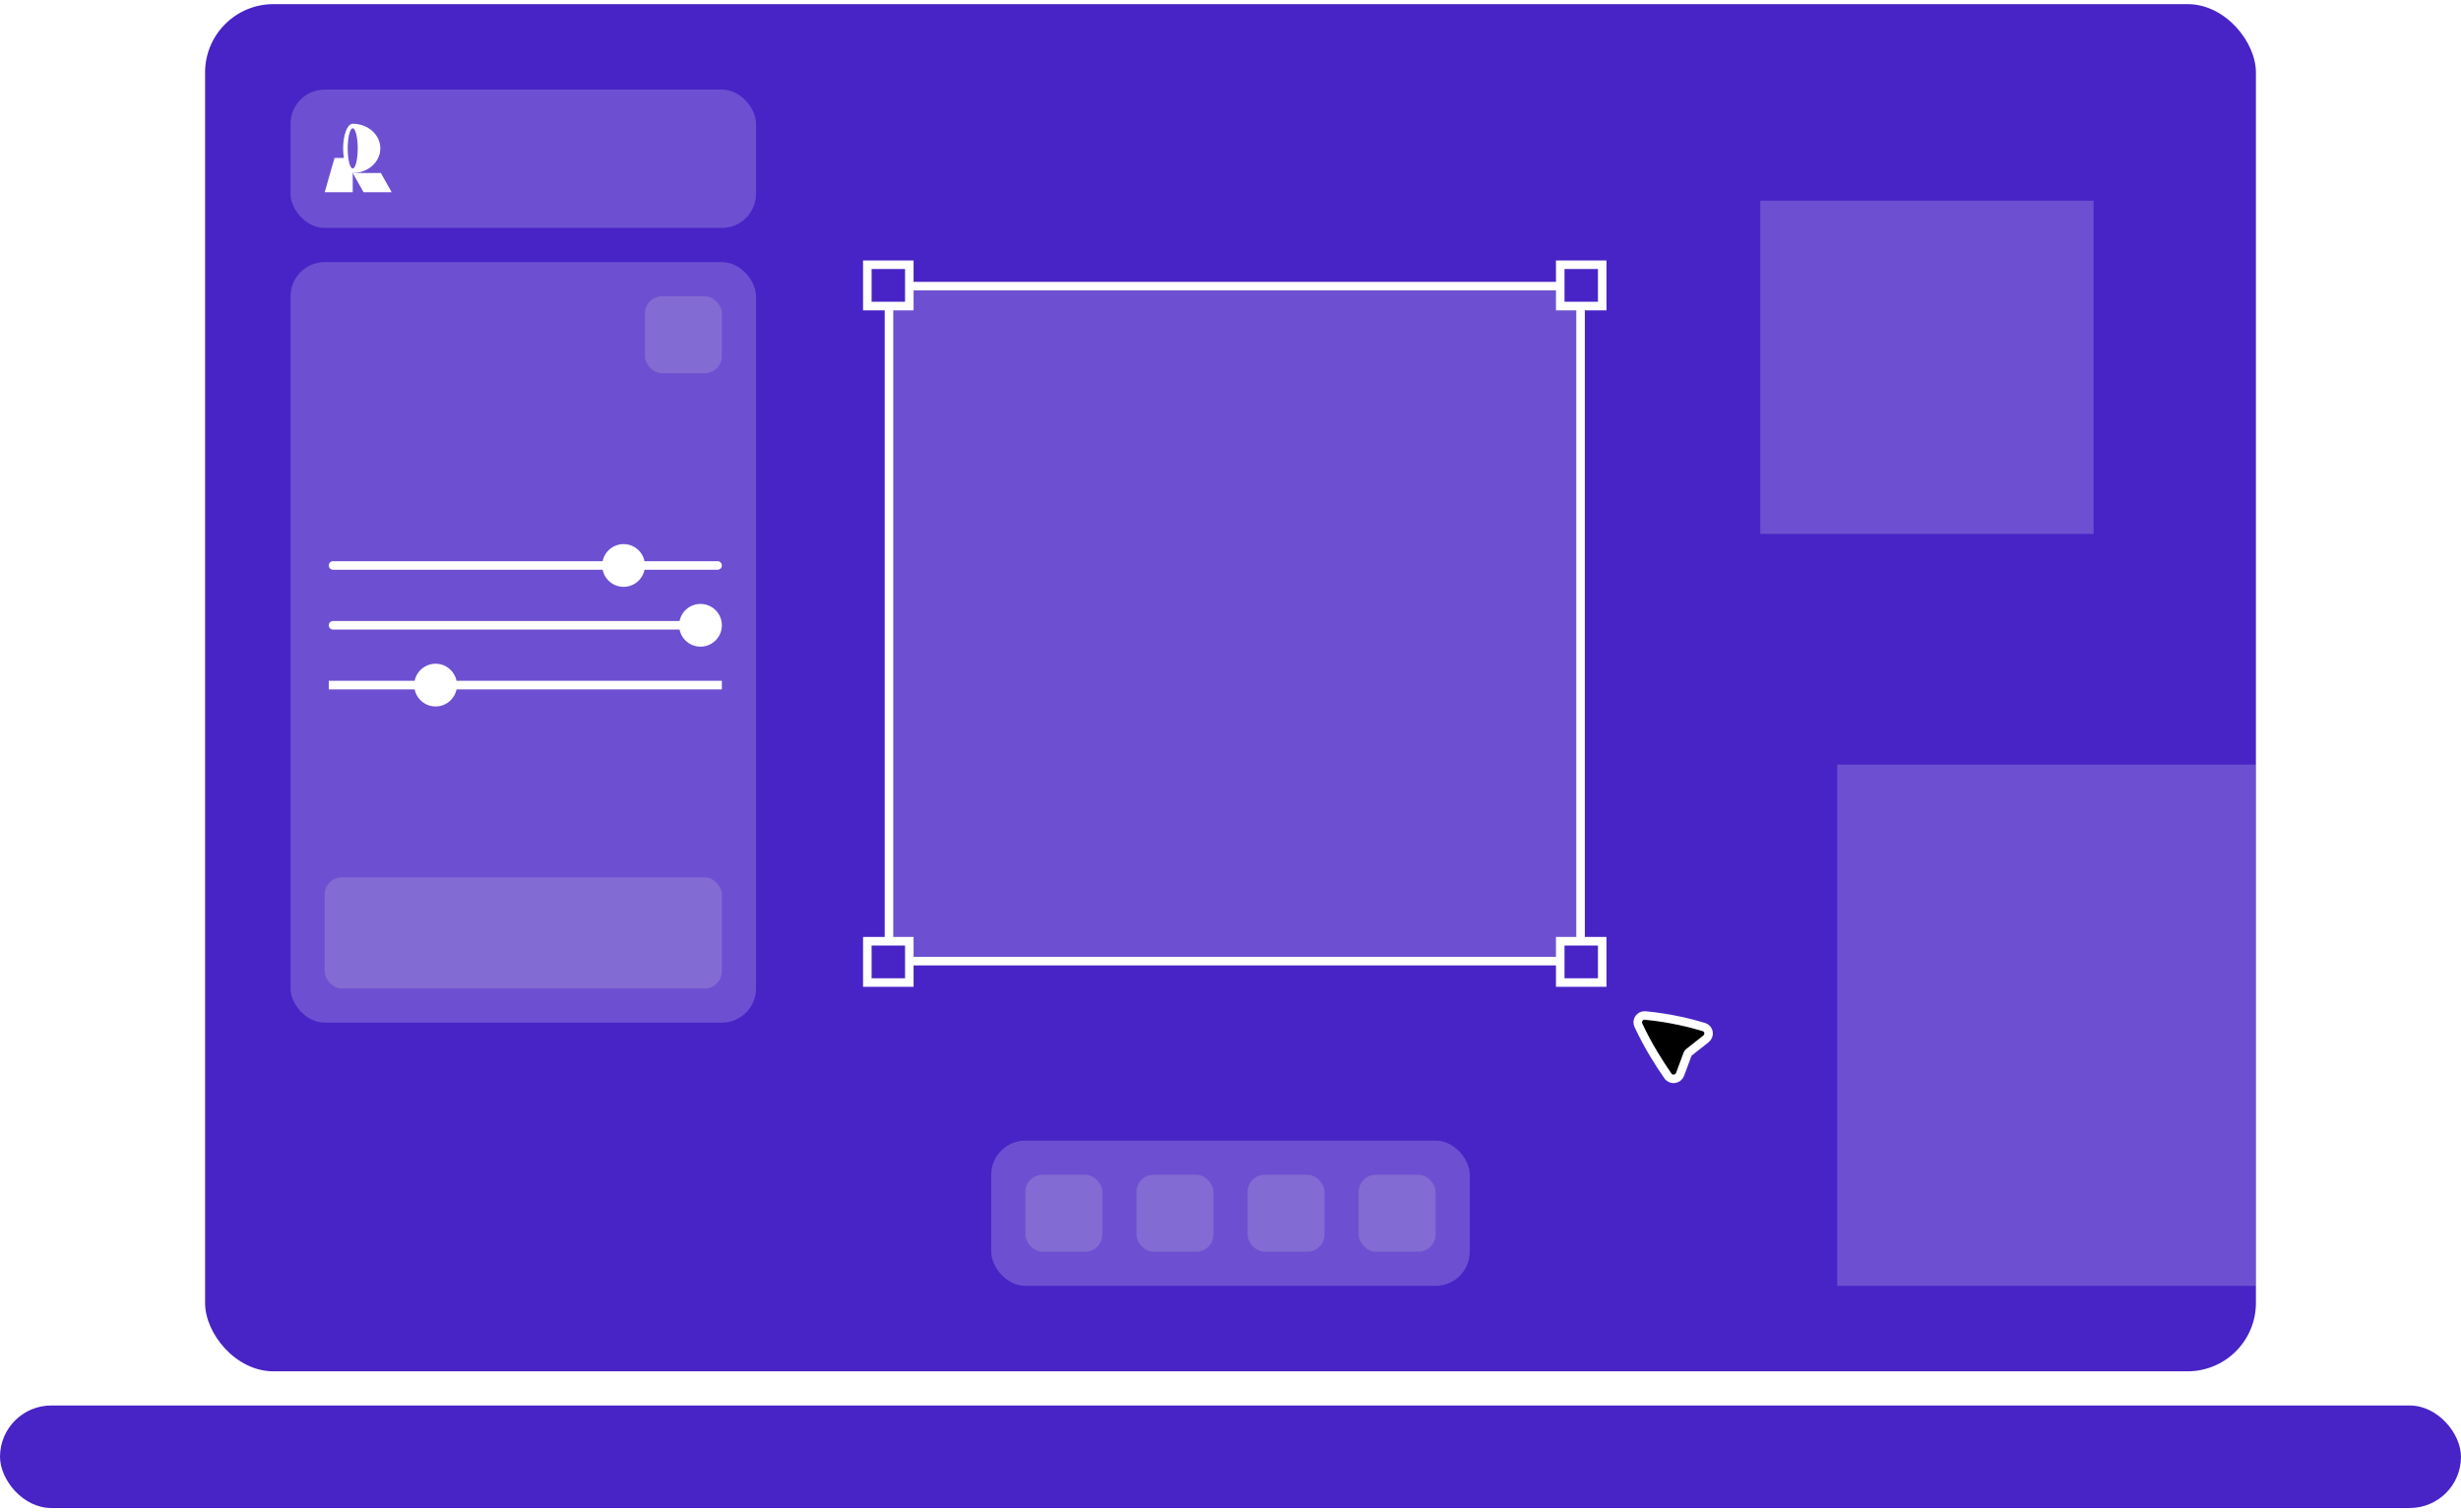 <svg width="288" height="177" viewBox="0 0 288 177" fill="none" xmlns="http://www.w3.org/2000/svg">
<rect y="164.483" width="288" height="12" rx="6" fill="#4824C6"/>
<g clip-path="url(#clip0_103_1378)">
<rect x="24" y="0.483" width="240" height="160" rx="8" fill="#4824C6"/>
<g clip-path="url(#clip1_103_1378)" filter="url(#filter0_d_103_1378)">
<path d="M197.491 122.5C197.519 122.426 197.566 122.361 197.628 122.312L199.627 120.733C200.147 120.323 200.019 119.525 199.385 119.333C197.938 118.894 195.488 118.269 192.545 117.985C191.92 117.925 191.472 118.551 191.735 119.121C192.875 121.591 194.287 123.765 195.188 125.053C195.572 125.601 196.389 125.479 196.621 124.851L197.491 122.5Z" fill="black" stroke="white" stroke-linecap="round" stroke-linejoin="round"/>
</g>
<rect x="34" y="10.483" width="54.476" height="16.193" rx="4" fill="white" fill-opacity="0.2"/>
<g clip-path="url(#clip2_103_1378)">
<path fill-rule="evenodd" clip-rule="evenodd" d="M44.509 17.366C44.509 15.774 43.062 14.483 41.277 14.483C40.658 14.483 40.156 15.774 40.156 17.366C40.156 17.764 40.188 18.143 40.245 18.488H39.147L38 22.494H41.277V20.248C43.062 20.248 44.508 18.957 44.508 17.366L44.509 17.366ZM41.277 15.011C41.601 15.011 41.863 16.065 41.863 17.366C41.863 18.666 41.601 19.72 41.277 19.72C40.953 19.72 40.691 18.666 40.691 17.366C40.691 16.065 40.953 15.011 41.277 15.011Z" fill="white"/>
<path fill-rule="evenodd" clip-rule="evenodd" d="M44.572 20.248H41.281L42.543 22.494H45.834L44.572 20.248Z" fill="white"/>
</g>
<rect x="34" y="30.676" width="54.476" height="89" rx="4" fill="white" fill-opacity="0.2"/>
<rect x="75.476" y="34.676" width="9" height="9" rx="2" fill="#D9D9D9" fill-opacity="0.2"/>
<path fill-rule="evenodd" clip-rule="evenodd" d="M75.426 65.676H83.976C84.252 65.676 84.476 65.9 84.476 66.176C84.476 66.453 84.252 66.676 83.976 66.676H75.426C75.194 67.817 74.186 68.676 72.976 68.676C71.767 68.676 70.758 67.817 70.526 66.676H38.976C38.7 66.676 38.476 66.453 38.476 66.176C38.476 65.9 38.7 65.676 38.976 65.676H70.526C70.758 64.535 71.767 63.676 72.976 63.676C74.186 63.676 75.194 64.535 75.426 65.676Z" fill="white"/>
<path fill-rule="evenodd" clip-rule="evenodd" d="M81.976 75.676C83.357 75.676 84.476 74.557 84.476 73.176C84.476 71.796 83.357 70.676 81.976 70.676C80.767 70.676 79.758 71.535 79.526 72.676H38.976C38.7 72.676 38.476 72.9 38.476 73.176C38.476 73.453 38.7 73.676 38.976 73.676H79.526C79.758 74.817 80.767 75.676 81.976 75.676Z" fill="white"/>
<path fill-rule="evenodd" clip-rule="evenodd" d="M53.426 79.676H84.476V80.676H53.426C53.194 81.817 52.186 82.676 50.976 82.676C49.767 82.676 48.758 81.817 48.526 80.676H38.476V79.676H48.526C48.758 78.535 49.767 77.676 50.976 77.676C52.186 77.676 53.194 78.535 53.426 79.676Z" fill="white"/>
<rect x="38" y="102.676" width="46.476" height="13" rx="2" fill="#D9D9D9" fill-opacity="0.2"/>
<rect x="116" y="133.483" width="56" height="17" rx="4" fill="white" fill-opacity="0.2"/>
<rect x="120" y="137.483" width="9" height="9" rx="2" fill="#D9D9D9" fill-opacity="0.2"/>
<rect x="133" y="137.483" width="9" height="9" rx="2" fill="#D9D9D9" fill-opacity="0.2"/>
<rect x="146" y="137.483" width="9" height="9" rx="2" fill="#D9D9D9" fill-opacity="0.2"/>
<rect x="159" y="137.483" width="9" height="9" rx="2" fill="#D9D9D9" fill-opacity="0.2"/>
<path d="M104.034 33.483H184.966V112.483H104.034V33.483Z" fill="white" fill-opacity="0.2" stroke="white"/>
<path d="M101.5 30.983H106.413V35.816H101.5V30.983Z" fill="#4824C6" stroke="white"/>
<rect x="182.587" y="30.983" width="4.913" height="4.833" fill="#4824C6" stroke="white"/>
<path d="M101.5 110.15H106.413V114.983H101.5V110.15Z" fill="#4824C6" stroke="white"/>
<rect x="182.587" y="110.15" width="4.913" height="4.833" fill="#4824C6" stroke="white"/>
<rect x="215" y="89.483" width="61" height="61" fill="white" fill-opacity="0.2"/>
<rect x="206" y="23.483" width="39" height="39" fill="white" fill-opacity="0.2"/>
</g>
<defs>
<filter id="filter0_d_103_1378" x="186.571" y="112.912" width="18.857" height="18.857" filterUnits="userSpaceOnUse" color-interpolation-filters="sRGB">
<feFlood flood-opacity="0" result="BackgroundImageFix"/>
<feColorMatrix in="SourceAlpha" type="matrix" values="0 0 0 0 0 0 0 0 0 0 0 0 0 0 0 0 0 0 127 0" result="hardAlpha"/>
<feOffset dy="0.857"/>
<feGaussianBlur stdDeviation="1.714"/>
<feComposite in2="hardAlpha" operator="out"/>
<feColorMatrix type="matrix" values="0 0 0 0 0 0 0 0 0 0 0 0 0 0 0 0 0 0 0.1 0"/>
<feBlend mode="normal" in2="BackgroundImageFix" result="effect1_dropShadow_103_1378"/>
<feBlend mode="normal" in="SourceGraphic" in2="effect1_dropShadow_103_1378" result="shape"/>
</filter>
<clipPath id="clip0_103_1378">
<rect x="24" y="0.483" width="240" height="160" rx="8" fill="white"/>
</clipPath>
<clipPath id="clip1_103_1378">
<rect width="12" height="12" fill="white" transform="translate(190 115.483)"/>
</clipPath>
<clipPath id="clip2_103_1378">
<rect width="7.833" height="8.011" fill="white" transform="translate(38 14.483)"/>
</clipPath>
</defs>
</svg>

